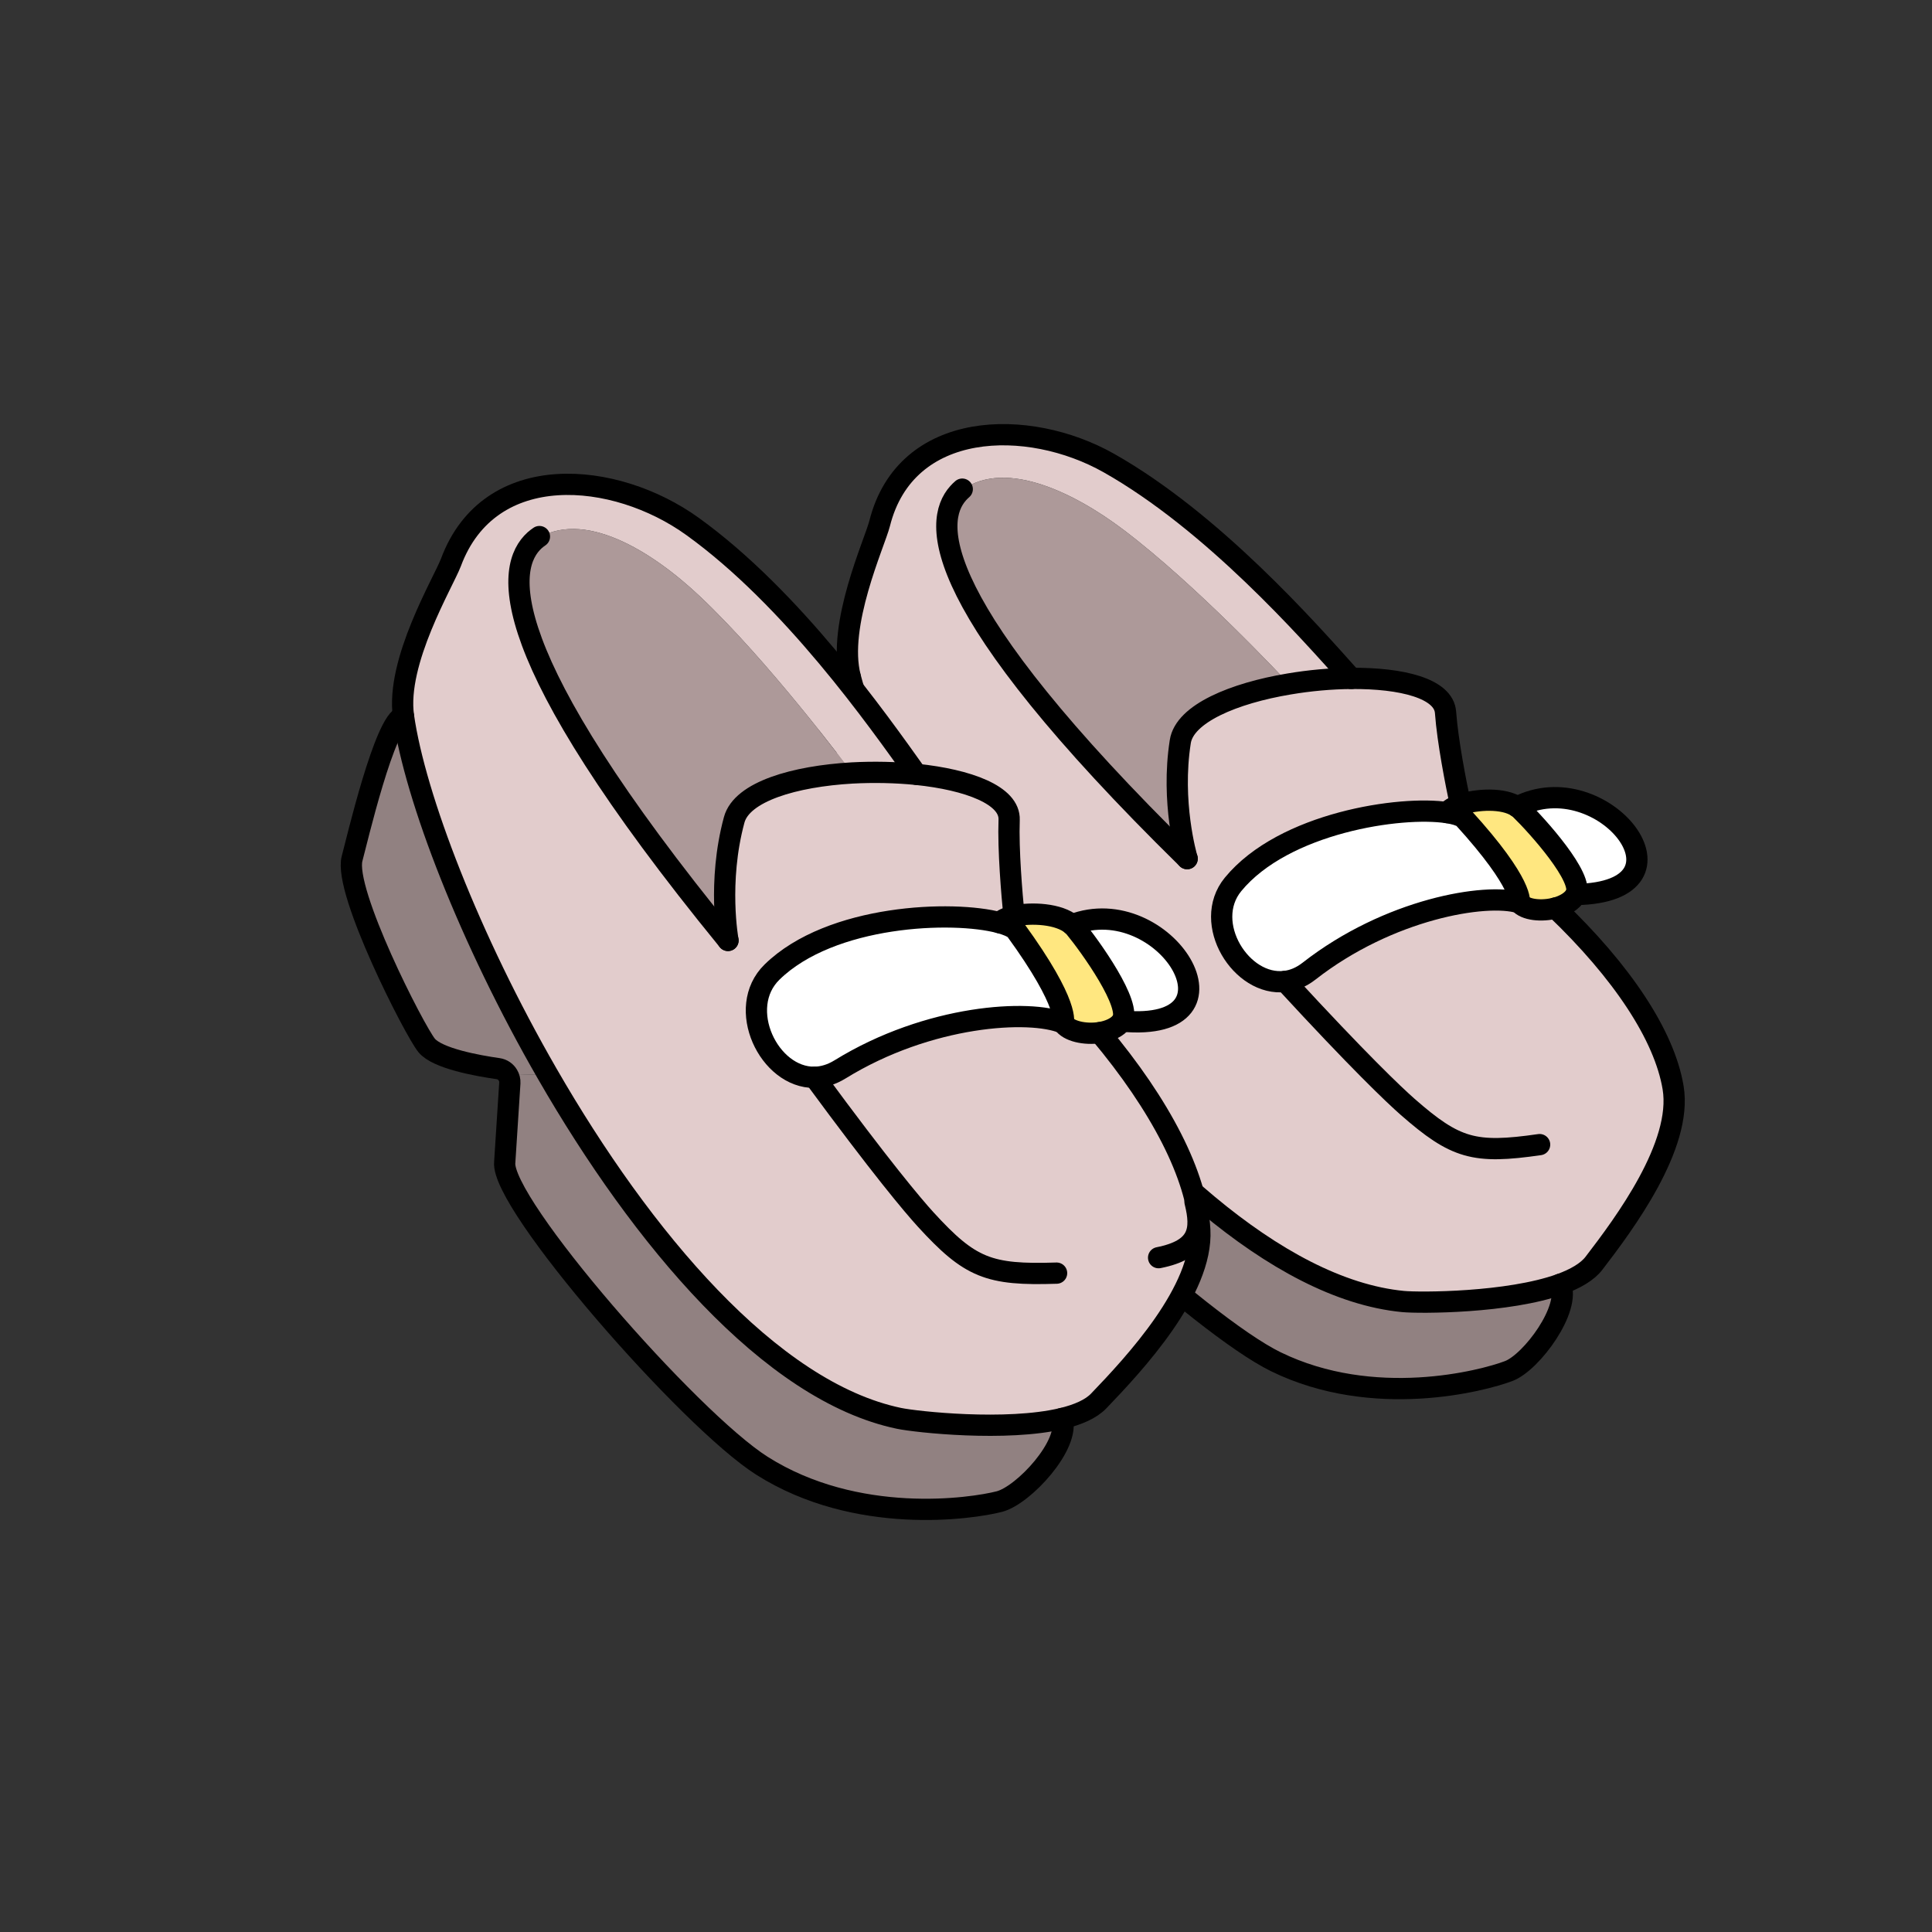 <?xml version="1.0" encoding="UTF-8"?><svg id="Layer_2" xmlns="http://www.w3.org/2000/svg" viewBox="0 0 1000 1000"><rect x="0" y="0" width="1000" height="1000" fill="#333333" stroke="none"/><defs><style>.cls-1,.cls-2{fill:none;}.cls-3{fill:#fff;}.cls-4{fill:#ffe780;}.cls-5{fill:#918181;}.cls-6{fill:#ad9999;}.cls-7{fill:#e2cccc;}.cls-2{stroke:#000;stroke-linecap:round;stroke-linejoin:round;stroke-width:11px;}</style></defs><g id="_03"><g><rect class="cls-1" width="1000" height="1000"/><g><g><path class="cls-7" d="m699.46,351.15c26.01-.21,47.88,5.16,48.75,17.6,1.1,15.11,5.39,36.75,7.69,47.68-3.39,1.17-5.89,2.64-6.75,4.18v.04c-24-3.75-84.7,5.15-110.96,37.15-16.34,19.97,4.31,53.02,27,50.19,4.13-.47,8.28-2.15,12.33-5.3,41.33-32.29,91.56-40.6,108.84-35.45,3.09,3.82,11.53,4.65,18.75,2.77,34.67,33.12,56.41,66.06,60.88,92.96,4.98,29.89-25.26,70.43-41,90.92-3.47,4.5-9.66,8.03-17.34,10.82-27.09,9.73-72.67,9.79-81.46,8.95-65.88-6.37-138.48-76.14-194.47-152.47-46.35-63.25-81.35-130.95-91.62-170.75-6.98-26.95,12.58-69.26,15.19-79.49,13.52-53.83,76.96-54.81,118.59-31.31,53.7,30.36,102.91,86.12,125.58,111.52Zm-203.53-95.87c-13.18,14.72-15.29,57.87,118.51,189.14-.38-1.37-8.43-29.22-3.53-60.52,2.23-14.56,27.79-25.1,56.26-29.86-3.03-3.24-47.71-51.12-85.54-79.74-26.52-20.07-63.54-37.88-85.7-19.03Z"/><path class="cls-3" d="m785.34,417.65c44.25-22.95,96.94,44.12,30.32,45.36,4.51-8.39-20.03-35.66-28.75-44.12-.48-.46-.99-.87-1.57-1.24Z"/><path class="cls-4" d="m755.9,416.43c8.45-2.79,22.34-3.61,29.44,1.23.58.37,1.1.78,1.57,1.24,8.73,8.46,33.26,35.72,28.75,44.12-1.83,3.43-5.92,5.77-10.55,6.99-7.22,1.88-15.66,1.04-18.75-2.77,0,0,3.01-8.94-28.98-44.05-1.72-1.11-4.54-1.99-8.23-2.54v-.04c.85-1.53,3.35-3,6.74-4.18Z"/><path class="cls-5" d="m807.66,664.7c5.71,12.44-14.91,40.47-26.74,44.94-13.48,5.15-69.94,19.92-120.52-4.79-38.73-18.88-145.24-116.69-145.21-137.38l-1.8-39.82c-.07-1.44-.56-2.71-1.37-3.8l19.71-2.68c55.99,76.33,128.59,146.1,194.47,152.47,8.79.84,54.37.78,81.46-8.95Z"/><path class="cls-3" d="m757.39,423.18c31.99,35.12,28.98,44.05,28.98,44.05-17.28-5.15-67.51,3.16-108.84,35.45-4.04,3.15-8.2,4.83-12.33,5.3-22.69,2.83-43.35-30.23-27-50.19,26.25-32.01,86.96-40.9,110.96-37.15,3.69.55,6.51,1.43,8.23,2.54Z"/><path class="cls-6" d="m581.63,274.3c37.83,28.61,82.51,76.5,85.54,79.74-28.47,4.76-54.03,15.3-56.26,29.86-4.9,31.31,3.15,59.15,3.53,60.52-133.8-131.27-131.69-174.42-118.51-189.14,22.16-18.86,59.18-1.05,85.7,19.03Z"/><path class="cls-5" d="m531.72,521.17l-19.71,2.68c-1.18-1.59-3.05-2.65-5.24-2.73-10.45-.32-30.89-1.7-36.98-7.63-6.82-6.63-50.17-72.53-47.54-89.27,1.31-8.45,8.78-70.93,17.81-73.79h.04c10.27,39.79,45.26,107.5,91.62,170.74Z"/></g><g><path class="cls-2" d="m805.11,469.97v.04c34.68,33.12,56.41,66.06,60.89,92.96,4.98,29.89-25.26,70.43-41,90.92-3.47,4.5-9.66,8.03-17.34,10.82-27.09,9.73-72.67,9.79-81.46,8.95-65.88-6.37-138.48-76.14-194.47-152.47-46.35-63.25-81.35-130.95-91.62-170.75-6.98-26.95,12.58-69.26,15.19-79.49,13.52-53.83,76.96-54.81,118.59-31.31,53.7,30.36,102.91,86.12,125.58,111.52"/><path class="cls-2" d="m755.91,416.5v-.08c-2.32-10.92-6.6-32.57-7.7-47.68-.87-12.44-22.74-17.81-48.75-17.6-10.45.07-21.55,1.07-32.29,2.89-28.47,4.76-54.03,15.3-56.26,29.86-4.9,31.31,3.15,59.15,3.53,60.52l.04.03"/><path class="cls-2" d="m440.07,350.43c-9.03,2.85-16.5,65.34-17.81,73.79-2.63,16.74,40.72,82.64,47.54,89.27,6.08,5.92,26.52,7.31,36.98,7.63,2.19.08,4.06,1.14,5.24,2.73.82,1.09,1.3,2.36,1.37,3.8l1.8,39.82c-.03,20.69,106.47,118.5,145.21,137.38,50.58,24.71,107.04,9.94,120.52,4.79,11.83-4.47,32.45-32.49,26.74-44.94"/><path class="cls-2" d="m498.06,253.18c-.72.62-1.42,1.32-2.12,2.09-13.18,14.72-15.29,57.87,118.51,189.14"/><path class="cls-2" d="m665.2,507.99c38.15,41.42,56.17,58.55,63.39,64.91,24.82,21.73,34.47,24.44,68.31,19.55"/><path class="cls-2" d="m757.39,423.18c-1.72-1.11-4.54-1.99-8.23-2.54-24-3.75-84.71,5.15-110.96,37.15-16.34,19.97,4.31,53.02,27,50.19,4.13-.47,8.28-2.15,12.33-5.3,41.33-32.29,91.56-40.6,108.84-35.45,0,0,3.01-8.94-28.98-44.05"/><path class="cls-2" d="m749.16,420.6c.86-1.53,3.36-3,6.75-4.18,8.45-2.79,22.34-3.61,29.44,1.23.58.37,1.1.78,1.57,1.24,8.73,8.46,33.26,35.72,28.75,44.12-1.83,3.43-5.92,5.77-10.55,6.99-7.22,1.88-15.66,1.04-18.75-2.77"/><path class="cls-2" d="m785.34,417.65c44.25-22.95,96.94,44.12,30.32,45.36"/></g></g><g><g><path class="cls-7" d="m276.77,279.61c-15.16,13.68-22.04,57.72,100.04,207.16,0,0-5.56-30.08,3.2-62.4,3.96-14.68,31.32-22.56,61-24.28-2.96-4-43.2-57.8-78.6-91.28-24.88-23.52-60.8-46-85.6-29.16l-.04-.04Zm197.64,121.2c26.64,2.76,48.44,10.76,47.92,23.56-.56,15.64,1.4,38.36,2.52,49.76-3.6.76-6.36,2-7.4,3.48-24.16-6.52-87.36-4.28-117.84,25.52-19.04,18.6-1.56,54.84,22,54.48,4.24-.08,8.68-1.32,13.16-4.08,46-28.4,98.4-31.2,115.52-24,2.72,4.28,11.28,6.08,18.88,4.96,31.76,37.84,50.28,74.08,51.84,102.12,1.72,31.16-33.84,69.28-52.28,88.48-4.04,4.24-10.8,7.16-19,9.12-28.84,6.88-75.48,1.8-84.44-.08-66.76-13.96-133.2-93.64-181.92-178.16-40.36-70-68.52-143.28-74.52-185.2-4.08-28.4,20.72-69.52,24.56-79.68,19.96-53.6,85-47.44,125-18.64,51.6,37.16,95.64,99.84,116,128.36Z"/><path class="cls-3" d="m554.85,478.65c47.88-18.48,94.28,56.16,25.88,49.88,5.6-8.04-16.44-38.76-24.44-48.44-.44-.52-.92-1-1.44-1.44Z"/><path class="cls-4" d="m524.85,474.13c8.96-1.96,23.32-1.24,30,4.52.52.44,1,.92,1.44,1.44,8,9.68,30.04,40.4,24.44,48.44-2.28,3.28-6.72,5.2-11.56,5.96-7.6,1.12-16.16-.68-18.88-4.96,0,0,4.08-8.8-24.72-48.36-1.6-1.36-4.4-2.56-8.12-3.56,1.04-1.48,3.8-2.72,7.4-3.48Z"/><path class="cls-3" d="m525.57,481.17c28.8,39.56,24.72,48.36,24.72,48.36-17.12-7.2-69.52-4.4-115.52,24-4.48,2.76-8.92,4-13.16,4.08-23.56.36-41.04-35.88-22-54.48,30.48-29.8,93.68-32.04,117.84-25.52,3.72,1,6.52,2.2,8.12,3.56Z"/><path class="cls-5" d="m549.73,734.21c4.44,13.4-19.84,39.72-32.44,43-14.4,3.72-73.88,12.48-122.88-18.52-37.52-23.76-135.56-135.96-133.16-157.16l2.64-40.96c.08-1.48-.28-2.84-1-4.04l20.48-.56c48.72,84.52,115.16,164.2,181.92,178.16,8.96,1.88,55.6,6.96,84.44.08Z"/><path class="cls-6" d="m362.41,308.81c35.4,33.48,75.64,87.28,78.6,91.28-29.68,1.72-57.04,9.6-61,24.28-8.76,32.32-3.2,62.4-3.2,62.4-122.08-149.44-115.2-193.48-100.04-207.16l.04.04c24.8-16.84,60.72,5.64,85.6,29.16Z"/><path class="cls-5" d="m283.37,555.97l-20.48.56c-1.04-1.8-2.84-3.08-5.04-3.4-10.68-1.52-31.44-5.24-37-12-6.24-7.56-43.2-79.96-38.6-96.8,2.32-8.48,17-71.68,26.6-73.56,6,41.92,34.16,115.2,74.52,185.2Z"/></g><g><path class="cls-2" d="m569.17,534.49c31.76,37.84,50.28,74.08,51.84,102.12,1.72,31.16-33.84,69.28-52.28,88.48-4.04,4.24-10.8,7.16-19,9.12-28.84,6.88-75.48,1.8-84.44-.08-66.76-13.96-133.2-93.64-181.92-178.16-40.36-70-68.52-143.28-74.52-185.2-4.08-28.4,20.72-69.52,24.56-79.68,19.96-53.6,85-47.44,125-18.64,51.6,37.16,95.64,99.84,116,128.36"/><path class="cls-2" d="m524.85,474.17v-.04c-1.12-11.4-3.08-34.12-2.52-49.76.52-12.8-21.28-20.8-47.92-23.56-10.72-1.08-22.24-1.32-33.4-.72-29.68,1.72-57.04,9.6-61,24.28-8.76,32.32-3.2,62.4-3.2,62.4"/><path class="cls-2" d="m208.85,370.77c-9.6,1.88-24.28,65.08-26.6,73.56-4.6,16.84,32.36,89.24,38.6,96.8,5.56,6.76,26.32,10.48,37,12,2.2.32,4,1.6,5.04,3.4.72,1.2,1.08,2.56,1,4.04l-2.64,40.96c-2.4,21.2,95.64,133.4,133.16,157.16,49,31,108.48,22.24,122.88,18.52,12.6-3.28,36.88-29.6,32.44-43"/><path class="cls-2" d="m279.21,277.73c-.84.56-1.64,1.2-2.44,1.88-15.16,13.68-22.04,57.72,100.04,207.16"/><path class="cls-2" d="m421.61,557.61c34.36,46.72,50.88,66.32,57.56,73.64,22.92,25.04,32.52,28.88,67.72,27.72"/><path class="cls-2" d="m599.69,650.97c21.32-4.24,22.44-14.48,18.84-28.96"/><path class="cls-2" d="m525.57,481.17c-1.6-1.36-4.4-2.56-8.12-3.56-24.16-6.52-87.36-4.28-117.84,25.52-19.04,18.6-1.56,54.84,22,54.48,4.24-.08,8.68-1.32,13.16-4.08,46-28.4,98.4-31.2,115.52-24,0,0,4.08-8.8-24.72-48.36"/><path class="cls-2" d="m517.45,477.61c1.04-1.48,3.8-2.72,7.4-3.48,8.96-1.96,23.32-1.24,30,4.52.52.44,1,.92,1.44,1.44,8,9.68,30.04,40.4,24.44,48.44-2.28,3.28-6.72,5.2-11.56,5.96-7.6,1.12-16.16-.68-18.88-4.96"/><path class="cls-2" d="m554.85,478.65c47.88-18.48,94.28,56.16,25.88,49.88"/></g></g></g></g></svg>